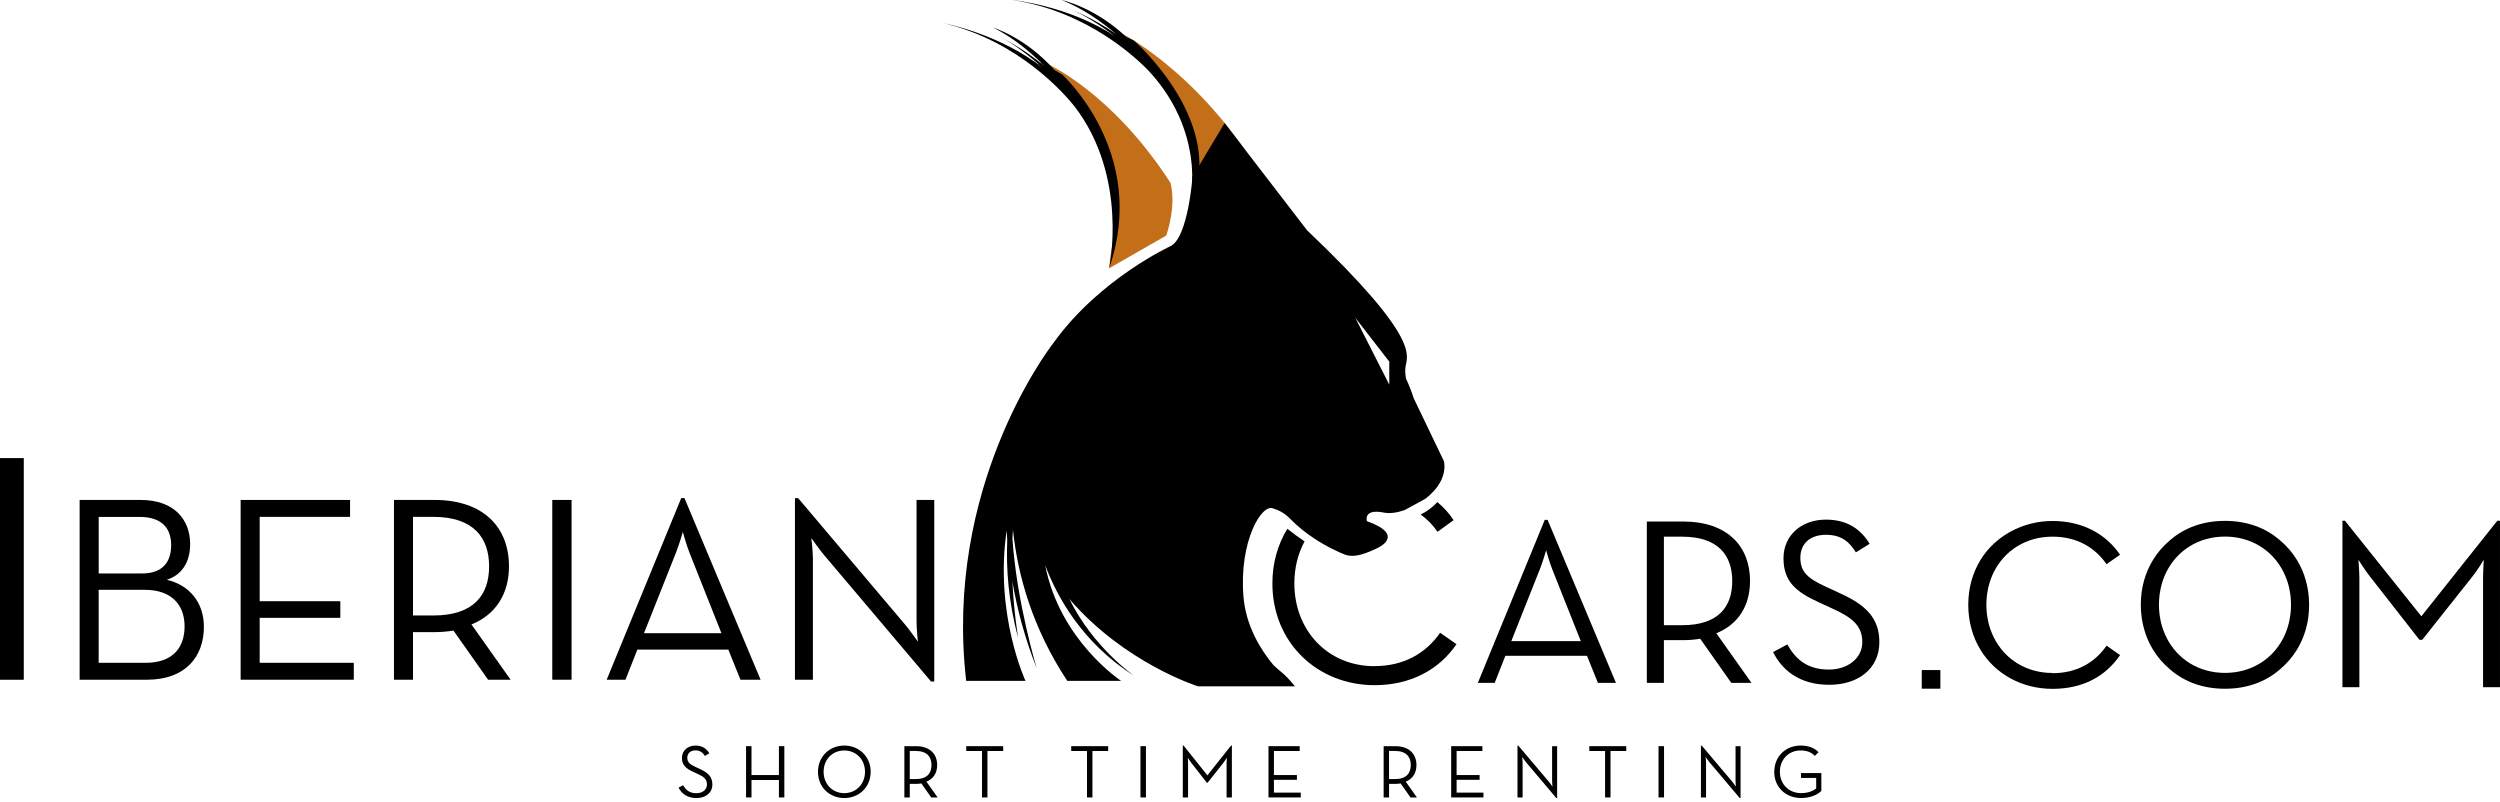 <svg width="184" height="59" viewBox="0 0 184 59" fill="none" xmlns="http://www.w3.org/2000/svg">
<g clip-path="url(#clip0_7211_2)">
<path d="M0 33.716H1.75V50.03H0V33.716Z" fill="black"/>
<path d="M5.861 36.796H10.355C12.825 36.796 13.995 38.254 13.995 40.044C13.995 41.347 13.411 42.301 12.281 42.672C13.995 43.082 15.006 44.385 15.006 46.135C15.006 48.335 13.645 50.027 10.823 50.027H5.861V36.796ZM10.455 42.207C11.992 42.207 12.597 41.332 12.597 40.125C12.597 38.919 11.955 38.044 10.26 38.044H7.265V42.209H10.455V42.207ZM10.726 48.782C12.749 48.782 13.585 47.633 13.585 46.096C13.585 44.559 12.67 43.41 10.647 43.41H7.262V48.782H10.726Z" fill="black"/>
<path d="M17.711 36.796H25.765V38.041H19.112V44.249H25.048V45.473H19.112V48.782H26.039V50.027H17.711V36.796Z" fill="black"/>
<path d="M37.576 50.027H35.923L33.374 46.409C32.927 46.487 32.441 46.524 31.974 46.524H30.397V50.027H28.996V36.796H31.974C35.592 36.796 37.461 38.819 37.461 41.678C37.461 43.663 36.528 45.221 34.699 45.959L37.579 50.025L37.576 50.027ZM31.895 45.3C34.891 45.3 35.999 43.762 35.999 41.681C35.999 39.6 34.872 38.041 31.895 38.041H30.397V45.3H31.895Z" fill="black"/>
<path d="M40.648 36.796H42.068V50.027H40.648V36.796Z" fill="black"/>
<path d="M50.142 36.659H50.376L55.979 50.027H54.499L53.603 47.809H46.91L46.035 50.027H44.652L50.139 36.659H50.142ZM53.098 46.603L50.765 40.727C50.513 40.104 50.258 39.15 50.258 39.15C50.258 39.15 49.984 40.104 49.732 40.727L47.398 46.603H53.098Z" fill="black"/>
<path d="M60.629 40.824C60.258 40.377 59.714 39.599 59.714 39.599C59.714 39.599 59.83 40.532 59.83 41.097V50.029H58.508V36.661H58.742L66.641 46.001C67.012 46.447 67.556 47.225 67.556 47.225C67.556 47.225 67.458 46.292 67.458 45.727V36.795H68.762V50.163H68.528L60.629 40.824Z" fill="black"/>
<path d="M98.191 41.224C98.172 41.216 98.13 41.2 98.064 41.174C98.107 41.192 98.146 41.208 98.191 41.224Z" fill="black"/>
<path d="M104.562 37.868C105.049 38.221 105.467 38.649 105.8 39.143L106.985 38.281C106.644 37.766 106.239 37.327 105.79 36.951C105.467 37.303 105.062 37.627 104.562 37.868Z" fill="black"/>
<path d="M101.167 49.031C97.743 49.031 95.264 46.424 95.264 42.934C95.264 41.789 95.535 40.74 96.016 39.847C95.588 39.557 95.144 39.239 94.749 38.919C94.056 40.052 93.648 41.41 93.648 42.934C93.648 47.349 97.009 50.429 101.167 50.429C103.795 50.429 105.905 49.31 107.198 47.412L105.992 46.571C104.935 48.101 103.298 49.026 101.167 49.026V49.031Z" fill="black"/>
<path d="M113.694 38.262L108.77 50.258H110.01L110.796 48.266H116.803L117.607 50.258H118.934L113.904 38.262H113.694ZM116.348 47.186H111.232L113.326 41.912C113.552 41.352 113.797 40.498 113.797 40.498C113.797 40.498 114.025 41.355 114.251 41.912L116.346 47.186H116.348Z" fill="black"/>
<path d="M128.804 42.766C128.804 40.199 127.128 38.383 123.88 38.383H121.207V50.258H122.463V47.115H123.877C124.295 47.115 124.734 47.081 125.133 47.01L127.422 50.258H128.907L126.321 46.608C127.963 45.946 128.802 44.548 128.802 42.766H128.804ZM123.809 46.014H122.463V39.5H123.809C126.481 39.5 127.493 40.898 127.493 42.766C127.493 44.635 126.497 46.014 123.809 46.014Z" fill="black"/>
<path d="M135.336 43.623L134.393 43.187C133.066 42.578 132.506 42.104 132.506 41.056C132.506 40.007 133.223 39.361 134.393 39.361C135.562 39.361 136.14 39.921 136.592 40.654L137.604 40.026C136.976 38.977 135.98 38.244 134.39 38.244C132.608 38.244 131.265 39.379 131.265 41.09C131.265 42.801 132.19 43.571 133.885 44.338L134.829 44.774C136.314 45.437 137.065 46.049 137.065 47.255C137.065 48.461 135.982 49.281 134.603 49.281C132.926 49.281 132.106 48.425 131.547 47.431L130.498 47.991C131.126 49.25 132.366 50.401 134.637 50.401C136.768 50.401 138.321 49.213 138.321 47.258C138.321 45.476 137.307 44.498 135.336 43.626V43.623Z" fill="black"/>
<path d="M82.452 3.298C83.605 4.346 89.066 7.918 87.489 15.791C85.915 23.664 91.321 25.275 93.473 24.61C93.473 24.61 98.303 23.141 93.683 14.427C89.064 5.713 82.557 2.46 82.557 2.46C82.557 2.46 81.298 2.249 82.452 3.3V3.298Z" fill="#C36F19"/>
<path d="M86.148 13.455C81.741 6.656 76.945 4.635 76.945 4.635C76.945 4.635 75.687 4.425 76.84 5.476C77.994 6.525 83.455 10.096 81.878 17.969C81.752 18.603 81.673 19.191 81.634 19.746L85.833 17.339C85.833 17.339 86.603 15.239 86.148 13.455Z" fill="#C36F19"/>
<path d="M83.47 2.993C83.241 2.88 83.057 2.796 82.892 2.725C80.574 0.515 78.132 0 78.132 0C79.665 0.607 81.036 1.561 82.153 2.515C82.153 2.515 82.148 2.515 82.145 2.515C80.456 1.29 78.698 0.646 78.698 0.646C79.72 1.028 81.01 1.884 82.051 2.654C78.553 0.371 74.49 0 74.49 0C80.093 0.82 83.796 4.423 84.587 5.258C89.02 10.102 87.509 15.365 87.509 15.365C90.581 9.219 83.465 2.993 83.465 2.993H83.47Z" fill="black"/>
<path d="M78.163 5.476C77.945 5.342 77.769 5.245 77.611 5.158C75.491 2.756 73.104 2.033 73.104 2.033C74.579 2.769 75.864 3.839 76.894 4.887C76.894 4.887 76.889 4.887 76.886 4.887C75.309 3.523 73.614 2.727 73.614 2.727C74.6 3.195 75.811 4.159 76.784 5.016C73.496 2.441 69.481 1.721 69.481 1.721C74.994 3.022 78.368 6.929 79.085 7.831C83.085 13.039 81.635 19.748 81.635 19.748C84.573 11.236 78.163 5.476 78.163 5.476Z" fill="black"/>
<path d="M106.277 33.952L104.049 29.311C103.878 28.783 103.689 28.308 103.486 27.871C103.434 27.614 103.405 27.32 103.442 27.025C103.547 26.184 104.7 25.031 96.199 16.947L90.131 9.056L87.769 13.003C87.769 13.003 87.451 17.428 86.176 18.104C86.176 18.104 80.968 20.49 77.578 25.178C76.984 25.948 69.479 35.976 71.111 50.114H75.478C75.478 50.114 73.187 45.215 74.088 39.05C74.101 39.276 74.114 39.508 74.133 39.744C74.046 41.823 74.212 44.285 74.937 46.947C74.937 46.947 74.629 45.16 74.514 42.814C74.853 44.777 75.41 46.937 76.301 49.178C76.301 49.178 74.826 44.335 74.514 39.623C74.524 39.416 74.537 39.211 74.556 39.003C74.905 42.356 75.99 46.227 78.55 50.111H82.513C82.513 50.111 78.001 47.152 76.926 41.597C77.783 43.894 79.63 47.299 83.467 49.736C83.467 49.736 80.466 47.665 78.703 44.083C82.794 48.834 88.179 50.516 88.179 50.516H95.306C94.975 50.088 94.612 49.701 94.21 49.383C94.036 49.244 93.884 49.094 93.724 48.95C92.762 47.794 91.69 46.051 91.516 43.883C91.193 39.839 92.87 37.009 93.721 37.429C94.149 37.553 94.575 37.792 94.967 38.194C95.497 38.74 96.081 39.198 96.635 39.571C97.644 40.251 98.556 40.648 98.895 40.782C98.961 40.809 99.003 40.824 99.022 40.832C99.521 40.998 100.149 40.932 101.345 40.354C101.345 40.354 103.549 39.41 100.609 38.359C100.609 38.359 100.293 37.413 101.867 37.729C102.285 37.813 102.821 37.736 103.373 37.547L104.926 36.699C105.828 35.994 106.477 35.011 106.277 33.95V33.952ZM102.251 26.615V28.313L99.744 23.38L102.251 26.615Z" fill="black"/>
<path d="M151.067 49.531C149.128 49.531 147.556 48.516 146.763 46.95C146.76 46.945 146.757 46.94 146.755 46.934C146.657 46.74 146.571 46.535 146.497 46.325C146.489 46.304 146.481 46.28 146.474 46.259C146.455 46.199 146.437 46.141 146.418 46.08C146.41 46.051 146.4 46.02 146.392 45.991C146.376 45.931 146.361 45.87 146.345 45.807C146.339 45.783 146.334 45.76 146.329 45.733C146.303 45.618 146.282 45.5 146.263 45.379C146.258 45.344 146.253 45.31 146.248 45.276C146.24 45.221 146.234 45.163 146.229 45.108C146.224 45.061 146.219 45.011 146.216 44.964C146.213 44.914 146.208 44.864 146.205 44.814C146.2 44.73 146.198 44.645 146.198 44.561C146.198 44.546 146.198 44.53 146.198 44.511C146.198 44.493 146.198 44.475 146.198 44.459C146.198 44.375 146.2 44.293 146.205 44.212C146.205 44.162 146.211 44.112 146.216 44.062C146.219 44.015 146.224 43.968 146.229 43.92C146.234 43.862 146.24 43.807 146.248 43.749C146.253 43.715 146.258 43.684 146.263 43.65C146.282 43.529 146.303 43.408 146.329 43.289C146.334 43.266 146.339 43.245 146.345 43.221C146.361 43.158 146.376 43.098 146.392 43.037C146.4 43.008 146.408 42.979 146.416 42.95C146.434 42.89 146.452 42.83 146.471 42.769C146.479 42.748 146.487 42.727 146.492 42.706C146.565 42.493 146.652 42.288 146.749 42.091C146.749 42.086 146.755 42.081 146.757 42.078C147.551 40.512 149.122 39.498 151.062 39.498C152.82 39.498 154.171 40.262 155.04 41.524L156.036 40.83C154.97 39.266 153.23 38.344 151.062 38.344C148.894 38.344 146.86 39.429 145.772 41.2C145.772 41.206 145.767 41.208 145.764 41.214C145.701 41.319 145.64 41.424 145.583 41.534C145.57 41.56 145.556 41.584 145.543 41.61C145.496 41.702 145.454 41.794 145.412 41.886C145.399 41.913 145.388 41.939 145.375 41.968C145.325 42.083 145.278 42.202 145.236 42.32C145.231 42.336 145.225 42.354 145.217 42.372C145.183 42.472 145.149 42.575 145.12 42.677C145.107 42.722 145.094 42.769 145.083 42.814C145.062 42.895 145.041 42.977 145.023 43.058C145.012 43.106 145.002 43.153 144.991 43.2C144.968 43.316 144.949 43.434 144.931 43.552C144.923 43.605 144.918 43.657 144.913 43.713C144.902 43.794 144.894 43.876 144.889 43.957C144.884 44.01 144.881 44.065 144.878 44.12C144.87 44.238 144.868 44.356 144.865 44.477C144.865 44.49 144.865 44.504 144.865 44.514C144.865 44.514 144.865 44.519 144.865 44.522C144.865 44.522 144.865 44.527 144.865 44.53C144.865 44.543 144.865 44.553 144.865 44.564C144.865 44.685 144.87 44.806 144.878 44.924C144.881 44.977 144.886 45.032 144.889 45.084C144.897 45.169 144.905 45.25 144.915 45.331C144.92 45.384 144.926 45.437 144.934 45.489C144.952 45.607 144.97 45.726 144.994 45.841C145.005 45.889 145.015 45.936 145.026 45.98C145.044 46.065 145.065 46.146 145.086 46.227C145.099 46.272 145.11 46.319 145.123 46.364C145.152 46.469 145.186 46.572 145.22 46.672C145.225 46.687 145.231 46.706 145.236 46.721C145.278 46.842 145.325 46.961 145.375 47.076C145.386 47.103 145.399 47.129 145.412 47.155C145.454 47.25 145.499 47.342 145.546 47.434C145.559 47.46 145.572 47.484 145.585 47.51C145.643 47.618 145.704 47.725 145.767 47.831C145.767 47.833 145.772 47.838 145.774 47.844C146.862 49.615 148.823 50.7 151.064 50.7C153.306 50.7 154.972 49.778 156.039 48.214L155.043 47.52C154.173 48.782 152.823 49.547 151.064 49.547L151.067 49.531Z" fill="black"/>
<path d="M169.95 44.511C169.95 44.511 169.95 44.506 169.95 44.504C169.95 44.49 169.95 44.48 169.95 44.469C169.95 44.349 169.944 44.228 169.937 44.109C169.934 44.057 169.929 44.002 169.926 43.949C169.918 43.865 169.91 43.783 169.9 43.702C169.895 43.65 169.889 43.597 169.881 43.544C169.863 43.426 169.845 43.308 169.821 43.192C169.81 43.145 169.8 43.098 169.789 43.053C169.771 42.969 169.75 42.887 169.729 42.806C169.716 42.761 169.705 42.714 169.692 42.669C169.663 42.564 169.629 42.462 169.595 42.362C169.59 42.346 169.584 42.328 169.579 42.312C169.537 42.191 169.49 42.073 169.44 41.957C169.429 41.931 169.416 41.905 169.403 41.878C169.361 41.784 169.316 41.692 169.269 41.6C169.256 41.574 169.243 41.55 169.23 41.523C169.172 41.416 169.111 41.308 169.048 41.203C169.048 41.2 169.043 41.195 169.04 41.19C168.715 40.659 168.31 40.194 167.842 39.797C167.824 39.781 167.805 39.766 167.787 39.75C167.782 39.747 167.776 39.742 167.774 39.739C166.738 38.843 165.367 38.336 163.764 38.336C163.761 38.336 163.758 38.336 163.756 38.336C163.753 38.336 163.75 38.336 163.748 38.336C162.145 38.336 160.776 38.843 159.738 39.739C159.732 39.744 159.727 39.747 159.722 39.752C159.704 39.768 159.688 39.784 159.669 39.8C159.204 40.196 158.797 40.664 158.471 41.192C158.471 41.198 158.466 41.2 158.463 41.206C158.4 41.311 158.34 41.416 158.282 41.526C158.269 41.552 158.256 41.576 158.242 41.602C158.195 41.694 158.153 41.786 158.111 41.878C158.098 41.905 158.087 41.931 158.074 41.96C158.024 42.075 157.977 42.194 157.935 42.312C157.93 42.328 157.924 42.346 157.917 42.364C157.882 42.464 157.848 42.567 157.819 42.669C157.806 42.714 157.793 42.761 157.783 42.806C157.762 42.887 157.74 42.969 157.722 43.05C157.712 43.098 157.701 43.145 157.691 43.192C157.667 43.308 157.649 43.426 157.63 43.544C157.622 43.597 157.617 43.65 157.612 43.705C157.601 43.786 157.593 43.868 157.588 43.949C157.583 44.002 157.58 44.057 157.578 44.112C157.57 44.23 157.567 44.349 157.564 44.469C157.564 44.483 157.564 44.496 157.564 44.506C157.564 44.506 157.564 44.511 157.564 44.514C157.564 44.514 157.564 44.519 157.564 44.522C157.564 44.535 157.564 44.546 157.564 44.556C157.564 44.677 157.57 44.798 157.578 44.916C157.58 44.969 157.585 45.024 157.588 45.077C157.596 45.16 157.604 45.242 157.614 45.324C157.62 45.376 157.625 45.429 157.633 45.481C157.651 45.599 157.67 45.718 157.693 45.833C157.704 45.881 157.714 45.928 157.725 45.973C157.743 46.057 157.764 46.138 157.785 46.22C157.798 46.264 157.809 46.312 157.822 46.356C157.851 46.461 157.885 46.564 157.919 46.664C157.924 46.679 157.93 46.698 157.935 46.714C157.977 46.834 158.024 46.953 158.074 47.068C158.085 47.095 158.098 47.121 158.111 47.147C158.153 47.242 158.198 47.334 158.245 47.426C158.258 47.452 158.271 47.476 158.284 47.502C158.342 47.61 158.403 47.718 158.466 47.823C158.466 47.825 158.471 47.831 158.474 47.836C158.8 48.367 159.204 48.832 159.672 49.228C159.69 49.244 159.709 49.26 159.725 49.276C159.73 49.281 159.735 49.284 159.74 49.289C160.776 50.185 162.145 50.692 163.75 50.692C163.753 50.692 163.756 50.692 163.758 50.692C163.761 50.692 163.764 50.692 163.766 50.692C165.369 50.692 166.738 50.185 167.776 49.289C167.782 49.284 167.787 49.281 167.792 49.276C167.811 49.26 167.829 49.244 167.845 49.228C168.31 48.832 168.717 48.364 169.043 47.836C169.043 47.831 169.048 47.828 169.051 47.823C169.114 47.718 169.174 47.612 169.232 47.502C169.245 47.476 169.259 47.452 169.272 47.426C169.319 47.334 169.361 47.242 169.403 47.15C169.416 47.124 169.427 47.097 169.44 47.068C169.49 46.953 169.537 46.834 169.579 46.716C169.584 46.7 169.59 46.682 169.598 46.664C169.632 46.564 169.666 46.461 169.695 46.359C169.708 46.314 169.721 46.267 169.732 46.222C169.753 46.141 169.774 46.059 169.792 45.978C169.803 45.931 169.813 45.883 169.824 45.836C169.847 45.72 169.866 45.602 169.884 45.484C169.892 45.431 169.897 45.379 169.902 45.324C169.913 45.242 169.921 45.16 169.926 45.079C169.931 45.026 169.934 44.971 169.937 44.916C169.944 44.798 169.947 44.68 169.95 44.559C169.95 44.546 169.95 44.532 169.95 44.522C169.95 44.522 169.95 44.517 169.95 44.514V44.511ZM168.617 44.564C168.617 44.648 168.615 44.73 168.609 44.811C168.609 44.861 168.604 44.911 168.599 44.961C168.596 45.008 168.591 45.055 168.586 45.103C168.581 45.16 168.575 45.216 168.567 45.273C168.562 45.308 168.557 45.339 168.552 45.373C168.533 45.494 168.512 45.615 168.486 45.733C168.481 45.757 168.475 45.778 168.47 45.802C168.454 45.865 168.439 45.925 168.423 45.986C168.415 46.015 168.407 46.044 168.399 46.072C168.381 46.133 168.362 46.193 168.344 46.254C168.336 46.275 168.328 46.296 168.323 46.317C168.249 46.53 168.163 46.735 168.066 46.932C168.066 46.937 168.06 46.942 168.058 46.945C167.264 48.511 165.698 49.523 163.761 49.526C161.824 49.523 160.258 48.511 159.464 46.945C159.462 46.94 159.459 46.934 159.457 46.929C159.359 46.735 159.273 46.53 159.199 46.319C159.191 46.298 159.183 46.275 159.175 46.254C159.157 46.193 159.139 46.136 159.12 46.075C159.112 46.046 159.102 46.015 159.094 45.986C159.078 45.925 159.062 45.865 159.047 45.802C159.041 45.778 159.036 45.754 159.031 45.728C159.005 45.612 158.983 45.494 158.965 45.373C158.96 45.339 158.955 45.305 158.949 45.271C158.941 45.216 158.936 45.158 158.931 45.103C158.926 45.055 158.92 45.005 158.918 44.958C158.915 44.908 158.91 44.858 158.907 44.808C158.902 44.724 158.899 44.64 158.899 44.556C158.899 44.54 158.899 44.525 158.899 44.506C158.899 44.488 158.899 44.469 158.899 44.454C158.899 44.37 158.902 44.288 158.907 44.207C158.907 44.157 158.913 44.107 158.918 44.057C158.92 44.01 158.926 43.962 158.931 43.915C158.936 43.857 158.941 43.802 158.949 43.744C158.955 43.71 158.96 43.678 158.965 43.644C158.983 43.523 159.005 43.403 159.031 43.284C159.036 43.261 159.041 43.24 159.047 43.216C159.062 43.153 159.078 43.092 159.094 43.032C159.102 43.003 159.11 42.974 159.118 42.945C159.136 42.885 159.154 42.824 159.173 42.764C159.181 42.743 159.188 42.722 159.194 42.701C159.267 42.488 159.354 42.283 159.451 42.086C159.451 42.081 159.457 42.075 159.459 42.073C160.253 40.507 161.819 39.495 163.756 39.492C165.693 39.495 167.259 40.507 168.052 42.073C168.055 42.078 168.058 42.083 168.06 42.089C168.157 42.283 168.244 42.488 168.318 42.698C168.326 42.719 168.334 42.743 168.341 42.764C168.36 42.824 168.378 42.882 168.397 42.943C168.405 42.971 168.415 43.003 168.423 43.032C168.439 43.092 168.454 43.153 168.47 43.216C168.475 43.24 168.481 43.263 168.486 43.289C168.512 43.405 168.533 43.523 168.552 43.644C168.557 43.678 168.562 43.713 168.567 43.747C168.575 43.802 168.581 43.86 168.586 43.915C168.591 43.962 168.596 44.012 168.599 44.059C168.602 44.109 168.607 44.159 168.609 44.209C168.615 44.293 168.617 44.377 168.617 44.462C168.617 44.477 168.617 44.493 168.617 44.511C168.617 44.53 168.617 44.548 168.617 44.564Z" fill="black"/>
<path d="M172.41 38.325H172.586L178.212 45.358L183.804 38.325H183.999V50.577H182.753V42.582C182.753 42.031 182.806 41.195 182.806 41.195C182.806 41.195 182.343 41.978 181.949 42.459L178.28 47.087H178.067L174.451 42.459C174.06 41.975 173.579 41.195 173.579 41.195C173.579 41.195 173.65 42.033 173.65 42.582V50.577H172.404V38.325H172.41Z" fill="black"/>
<path d="M142.811 49.317H141.441V50.687H142.811V49.317Z" fill="black"/>
<path d="M49.945 57.969L50.279 57.793C50.458 58.108 50.718 58.381 51.249 58.381C51.688 58.381 52.032 58.137 52.032 57.737C52.032 57.338 51.793 57.159 51.322 56.949L51.023 56.81C50.484 56.565 50.19 56.305 50.19 55.777C50.19 55.249 50.618 54.873 51.183 54.873C51.688 54.873 52.006 55.107 52.205 55.438L51.882 55.638C51.737 55.407 51.538 55.228 51.183 55.228C50.828 55.228 50.584 55.443 50.584 55.767C50.584 56.09 50.76 56.25 51.183 56.444L51.483 56.584C52.111 56.862 52.431 57.172 52.431 57.737C52.431 58.358 51.937 58.736 51.259 58.736C50.537 58.736 50.145 58.371 49.945 57.971V57.969Z" fill="black"/>
<path d="M54.91 54.918H55.31V57.044H57.328V54.918H57.727V58.692H57.328V57.409H55.31V58.692H54.91V54.918Z" fill="black"/>
<path d="M60.203 56.805C60.203 55.667 61.068 54.873 62.14 54.873C63.212 54.873 64.082 55.667 64.082 56.805C64.082 57.942 63.217 58.736 62.14 58.736C61.062 58.736 60.203 57.942 60.203 56.805ZM63.664 56.805C63.664 55.906 63.02 55.236 62.137 55.236C61.254 55.236 60.618 55.906 60.618 56.805C60.618 57.703 61.262 58.376 62.137 58.376C63.012 58.376 63.664 57.703 63.664 56.805Z" fill="black"/>
<path d="M69.007 58.692H68.537L67.809 57.659C67.68 57.683 67.543 57.693 67.409 57.693H66.96V58.692H66.561V54.918H67.409C68.442 54.918 68.976 55.496 68.976 56.311C68.976 56.876 68.71 57.32 68.187 57.53L69.007 58.689V58.692ZM67.386 57.341C68.24 57.341 68.558 56.902 68.558 56.308C68.558 55.714 68.237 55.27 67.386 55.27H66.957V57.341H67.386Z" fill="black"/>
<path d="M72.274 55.273H71.115V54.918H73.835V55.273H72.676V58.692H72.277V55.273H72.274Z" fill="black"/>
<path d="M80.001 55.273H78.842V54.918H81.562V55.273H80.403V58.692H80.003V55.273H80.001Z" fill="black"/>
<path d="M83.938 54.918H84.342V58.692H83.938V54.918Z" fill="black"/>
<path d="M87.055 54.873H87.111L88.863 57.065L90.606 54.873H90.666V58.691H90.277V56.2C90.277 56.029 90.293 55.767 90.293 55.767C90.293 55.767 90.148 56.011 90.027 56.161L88.884 57.603H88.819L87.691 56.161C87.57 56.011 87.421 55.767 87.421 55.767C87.421 55.767 87.442 56.027 87.442 56.2V58.691H87.053V54.873H87.055Z" fill="black"/>
<path d="M93.361 54.918H95.658V55.273H93.761V57.044H95.453V57.394H93.761V58.337H95.737V58.692H93.361V54.918Z" fill="black"/>
<path d="M104.283 58.692H103.812L103.084 57.659C102.955 57.683 102.819 57.693 102.685 57.693H102.235V58.692H101.836V54.918H102.685C103.718 54.918 104.251 55.496 104.251 56.311C104.251 56.876 103.986 57.32 103.463 57.53L104.283 58.689V58.692ZM102.661 57.341C103.515 57.341 103.833 56.902 103.833 56.308C103.833 55.714 103.513 55.27 102.661 55.27H102.233V57.341H102.661Z" fill="black"/>
<path d="M106.807 54.918H109.103V55.273H107.206V57.044H108.898V57.394H107.206V58.337H109.182V58.692H106.807V54.918Z" fill="black"/>
<path d="M112.29 56.066C112.185 55.937 112.03 55.717 112.03 55.717C112.03 55.717 112.064 55.982 112.064 56.145V58.691H111.686V54.881H111.751L114.003 57.543C114.108 57.672 114.264 57.892 114.264 57.892C114.264 57.892 114.235 57.627 114.235 57.464V54.918H114.605V58.731H114.539L112.287 56.066H112.29Z" fill="black"/>
<path d="M118.132 55.273H116.973V54.918H119.693V55.273H118.534V58.692H118.134V55.273H118.132Z" fill="black"/>
<path d="M122.068 54.918H122.473V58.692H122.068V54.918Z" fill="black"/>
<path d="M125.791 56.066C125.686 55.937 125.531 55.717 125.531 55.717C125.531 55.717 125.565 55.982 125.565 56.145V58.691H125.188V54.881H125.252L127.504 57.543C127.609 57.672 127.764 57.892 127.764 57.892C127.764 57.892 127.736 57.627 127.736 57.464V54.918H128.106V58.731H128.04L125.788 56.066H125.791Z" fill="black"/>
<path d="M130.587 56.805C130.587 55.667 131.431 54.873 132.529 54.873C133.073 54.873 133.533 55.028 133.843 55.362L133.57 55.633C133.326 55.378 132.992 55.233 132.527 55.233C131.638 55.233 131 55.903 131 56.802C131 57.701 131.644 58.373 132.558 58.373C133.073 58.373 133.441 58.218 133.672 58.029V57.254H132.553V56.899H134.051V58.213C133.772 58.484 133.268 58.733 132.558 58.733C131.433 58.733 130.582 57.94 130.582 56.802L130.587 56.805Z" fill="black"/>
</g>
<defs>
<clipPath id="clip0_7211_2">
<rect width="184" height="59" fill="white"/>
</clipPath>
</defs>
</svg>
